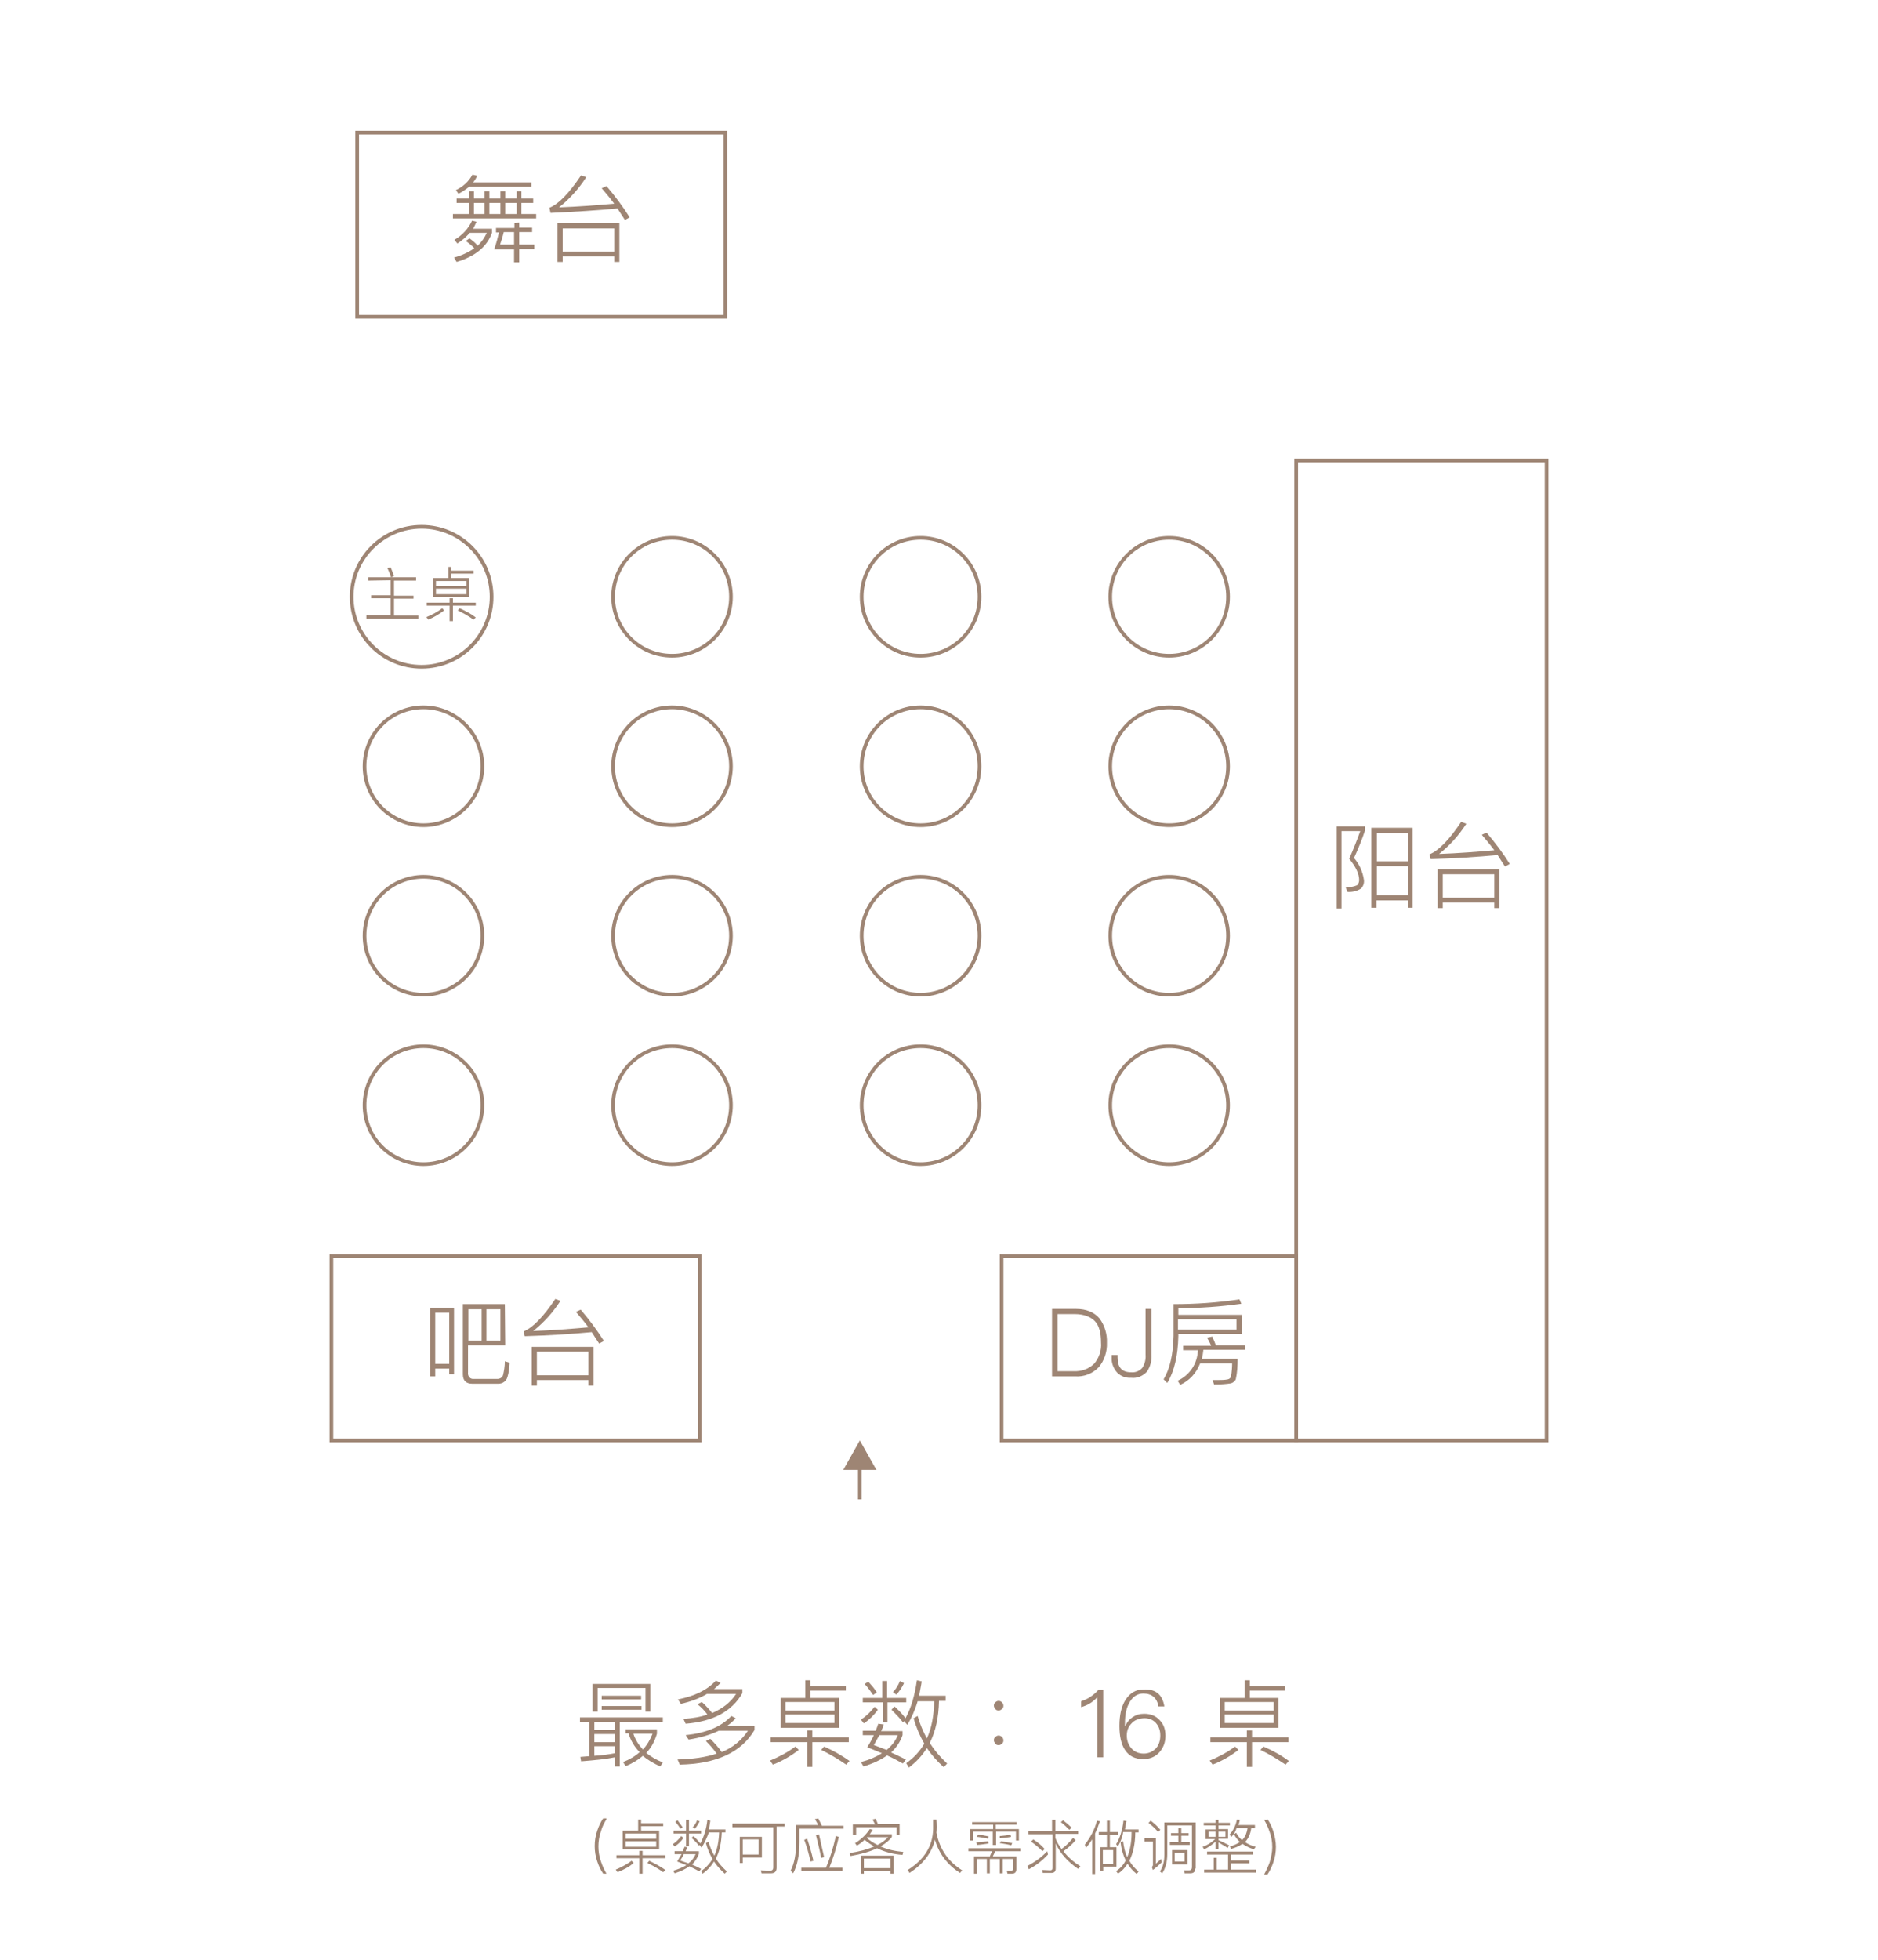 <?xml version="1.0" encoding="utf-8"?>
<!-- Generator: Adobe Illustrator 21.0.2, SVG Export Plug-In . SVG Version: 6.00 Build 0)  -->
<svg version="1.1" id="圖層_1" xmlns="http://www.w3.org/2000/svg" xmlns:xlink="http://www.w3.org/1999/xlink" x="0px" y="0px"
	 viewBox="0 0 510 532" style="enable-background:new 0 0 510 532;" xml:space="preserve">
<style type="text/css">
	.st0{opacity:0;}
	.st1{fill:#FFFFFF;}
	.st2{fill:#9E8574;}
</style>
<title>浦轩厅-最多桌数</title>
<g class="st0">
	<rect class="st1" width="510" height="532"/>
</g>
<path class="st2" d="M100,157.6v-0.9h13v0.9h-6v4.1h5.3v0.8H107v4.6h6.6v0.8H99.5v-0.9h6.6v-4.6h-5.3v-0.8h5.3v-4.1L100,157.6z
	 M107,156.4l-0.8,0.3c-0.3-0.9-0.6-1.7-1-2.5l0.9-0.2C106.4,154.7,106.7,155.5,107,156.4L107,156.4z"/>
<path class="st2" d="M120.6,165.7c-1.3,1-2.8,1.9-4.3,2.5l-0.5-0.7c1.5-0.6,3-1.4,4.3-2.4L120.6,165.7z M122.1,163.6v-1.2h0.9v1.2
	h6.2v0.8h-6.2v4.2h-0.9v-4.2h-6.2v-0.8H122.1z M122.6,153.9v1h6v0.8h-6v1.2h4.9v5.1h-9.9v-5.1h4.2v-3H122.6z M126.7,159.1v-1.4h-8.3
	v1.4H126.7z M126.7,159.8h-8.3v1.5h8.3V159.8z M129.2,167.6l-0.6,0.6c-1.4-1-2.8-1.8-4.3-2.5l0.5-0.6
	C126.4,165.8,127.9,166.6,129.2,167.6L129.2,167.6z"/>
<path class="st2" d="M114.5,181.5c-10.8,0-19.5-8.7-19.5-19.5s8.7-19.5,19.5-19.5S134,151.2,134,162l0,0
	C134,172.8,125.3,181.5,114.5,181.5z M114.5,143.5c-10.2,0-18.5,8.3-18.5,18.5s8.3,18.5,18.5,18.5S133,172.2,133,162l0,0
	C133,151.8,124.7,143.5,114.5,143.5z"/>
<path class="st2" d="M182.5,224.5c-9.1,0-16.5-7.4-16.5-16.5s7.4-16.5,16.5-16.5S199,198.9,199,208
	C199,217.1,191.6,224.5,182.5,224.5z M182.5,192.5c-8.6,0-15.5,6.9-15.5,15.5s6.9,15.5,15.5,15.5S198,216.6,198,208
	C198,199.4,191.1,192.5,182.5,192.5z"/>
<path class="st2" d="M115,224.5c-9.1,0-16.5-7.4-16.5-16.5s7.4-16.5,16.5-16.5s16.5,7.4,16.5,16.5
	C131.5,217.1,124.1,224.5,115,224.5z M115,192.5c-8.6,0-15.5,6.9-15.5,15.5s6.9,15.5,15.5,15.5s15.5-6.9,15.5-15.5
	C130.5,199.4,123.6,192.5,115,192.5z"/>
<path class="st2" d="M317.5,224.5c-9.1,0-16.5-7.4-16.5-16.5c0-9.1,7.4-16.5,16.5-16.5c9.1,0,16.5,7.4,16.5,16.5c0,0,0,0,0,0
	C334,217.1,326.6,224.5,317.5,224.5z M317.5,192.5c-8.6,0-15.5,6.9-15.5,15.5c0,8.6,6.9,15.5,15.5,15.5c8.6,0,15.5-6.9,15.5-15.5
	c0,0,0,0,0,0C333,199.5,326.1,192.5,317.5,192.5z"/>
<path class="st2" d="M250,224.5c-9.1,0-16.5-7.4-16.5-16.5s7.4-16.5,16.5-16.5s16.5,7.4,16.5,16.5
	C266.5,217.1,259.1,224.5,250,224.5z M250,192.5c-8.6,0-15.5,6.9-15.5,15.5s6.9,15.5,15.5,15.5c8.6,0,15.5-6.9,15.5-15.5
	C265.5,199.4,258.6,192.5,250,192.5z"/>
<path class="st2" d="M182.5,270.5c-9.1,0-16.5-7.4-16.5-16.5s7.4-16.5,16.5-16.5S199,244.9,199,254
	C199,263.1,191.6,270.5,182.5,270.5z M182.5,238.5c-8.6,0-15.5,6.9-15.5,15.5c0,8.6,6.9,15.5,15.5,15.5S198,262.6,198,254
	C198,245.4,191.1,238.5,182.5,238.5z"/>
<path class="st2" d="M115,270.5c-9.1,0-16.5-7.4-16.5-16.5s7.4-16.5,16.5-16.5s16.5,7.4,16.5,16.5
	C131.5,263.1,124.1,270.5,115,270.5z M115,238.5c-8.6,0-15.5,6.9-15.5,15.5c0,8.6,6.9,15.5,15.5,15.5s15.5-6.9,15.5-15.5
	C130.5,245.4,123.6,238.5,115,238.5z"/>
<path class="st2" d="M115,316.5c-9.1,0-16.5-7.4-16.5-16.5s7.4-16.5,16.5-16.5s16.5,7.4,16.5,16.5l0,0
	C131.5,309.1,124.1,316.5,115,316.5z M115,284.5c-8.6,0-15.5,6.9-15.5,15.5s6.9,15.5,15.5,15.5s15.5-6.9,15.5-15.5l0,0
	C130.5,291.4,123.6,284.5,115,284.5z"/>
<path class="st2" d="M182.5,316.5c-9.1,0-16.5-7.4-16.5-16.5s7.4-16.5,16.5-16.5S199,290.9,199,300l0,0
	C199,309.1,191.6,316.5,182.5,316.5z M182.5,284.5c-8.6,0-15.5,6.9-15.5,15.5s6.9,15.5,15.5,15.5S198,308.6,198,300l0,0
	C198,291.4,191.1,284.5,182.5,284.5z"/>
<path class="st2" d="M182.5,178.5c-9.1,0-16.5-7.4-16.5-16.5s7.4-16.5,16.5-16.5S199,152.9,199,162l0,0
	C199,171.1,191.6,178.5,182.5,178.5z M182.5,146.5c-8.6,0-15.5,6.9-15.5,15.5s6.9,15.5,15.5,15.5S198,170.6,198,162
	C198,153.4,191.1,146.5,182.5,146.5z"/>
<path class="st2" d="M250,270.5c-9.1,0-16.5-7.4-16.5-16.5s7.4-16.5,16.5-16.5s16.5,7.4,16.5,16.5
	C266.5,263.1,259.1,270.5,250,270.5z M250,238.5c-8.6,0-15.5,6.9-15.5,15.5c0,8.6,6.9,15.5,15.5,15.5c8.6,0,15.5-6.9,15.5-15.5
	C265.5,245.4,258.6,238.5,250,238.5z"/>
<path class="st2" d="M250,316.5c-9.1,0-16.5-7.4-16.5-16.5s7.4-16.5,16.5-16.5s16.5,7.4,16.5,16.5l0,0
	C266.5,309.1,259.1,316.5,250,316.5z M250,284.5c-8.6,0-15.5,6.9-15.5,15.5s6.9,15.5,15.5,15.5c8.6,0,15.5-6.9,15.5-15.5l0,0
	C265.5,291.4,258.6,284.5,250,284.5z"/>
<path class="st2" d="M250,178.5c-9.1,0-16.5-7.4-16.5-16.5s7.4-16.5,16.5-16.5s16.5,7.4,16.5,16.5l0,0
	C266.5,171.1,259.1,178.5,250,178.5z M250,146.5c-8.6,0-15.5,6.9-15.5,15.5s6.9,15.5,15.5,15.5c8.6,0,15.5-6.9,15.5-15.5
	C265.5,153.4,258.6,146.5,250,146.5z"/>
<path class="st2" d="M317.5,270.5c-9.1,0-16.5-7.4-16.5-16.5c0-9.1,7.4-16.5,16.5-16.5c9.1,0,16.5,7.4,16.5,16.5c0,0,0,0,0,0
	C334,263.1,326.6,270.5,317.5,270.5z M317.5,238.5c-8.6,0-15.5,6.9-15.5,15.5c0,8.6,6.9,15.5,15.5,15.5S333,262.6,333,254
	c0,0,0,0,0,0C333,245.5,326.1,238.5,317.5,238.5z"/>
<path class="st2" d="M317.5,316.5c-9.1,0-16.5-7.4-16.5-16.5c0-9.1,7.4-16.5,16.5-16.5S334,290.9,334,300c0,0,0,0,0,0
	C334,309.1,326.6,316.5,317.5,316.5z M317.5,284.5c-8.6,0-15.5,6.9-15.5,15.5c0,8.6,6.9,15.5,15.5,15.5S333,308.6,333,300
	c0,0,0,0,0,0C333,291.5,326.1,284.5,317.5,284.5z"/>
<path class="st2" d="M317.5,178.5c-9.1,0-16.5-7.4-16.5-16.5c0-9.1,7.4-16.5,16.5-16.5c9.1,0,16.5,7.4,16.5,16.5c0,0,0,0,0,0
	C334,171.1,326.6,178.5,317.5,178.5z M317.5,146.5c-8.6,0-15.5,6.9-15.5,15.5c0,8.6,6.9,15.5,15.5,15.5c8.6,0,15.5-6.9,15.5-15.5
	c0,0,0,0,0,0C333,153.5,326.1,146.5,317.5,146.5z"/>
<path class="st2" d="M197.5,86.5h-101v-51h101V86.5z M97.5,85.5h99v-49h-99V85.5z"/>
<path class="st2" d="M127.4,53.9v-2h1.3v2h2.9v-2h1.3v2h3v-2h1.3v2h3.1v-2h1.3v2h3.2v1.2h-3.2v3h4v1.2h-22.6v-1.2h4.5v-3H124v-1.2
	H127.4z M132.2,63.2h-4.6c-1,1.1-2.1,2.1-3.4,2.9l-0.8-1c2.1-1.2,3.8-3,4.8-5.2l1.2,0.3c-0.3,0.7-0.6,1.3-0.9,1.9h5.1v1.1
	c-1.3,3.7-4.5,6.4-9.6,7.9l-0.7-1.2c2-0.5,3.9-1.4,5.5-2.5c-0.7-0.8-1.5-1.4-2.3-2l1-0.7c0.8,0.6,1.6,1.2,2.2,2
	C130.8,65.7,131.6,64.5,132.2,63.2z M124.5,52.6l-0.7-1c1.9-0.9,3.5-2.3,4.5-4.2l1.3,0.3c-0.3,0.7-0.7,1.3-1.1,1.8h15.8v1.2h-16.9
	C126.4,51.5,125.5,52.1,124.5,52.6L124.5,52.6z M131.6,58.1v-3h-2.9v3H131.6z M135.9,58.1v-3h-3v3H135.9z M141,60.4v1.4h3.5V63H141
	v3.4h4.1v1.2H141v3.6h-1.4v-3.5h-5.4c0.6-1.7,1-3.3,1.3-4.6h-0.8v-1.2h5v-1.3L141,60.4z M135.8,66.4h3.8V63h-2.8
	C136.5,64.3,136.1,65.5,135.8,66.4L135.8,66.4z M140.3,58.1v-3h-3.1v3H140.3z"/>
<path class="st2" d="M149.2,56.4c2.5-1,5.3-3.9,8.6-8.8l1.4,0.5c-2,3.1-4.5,5.9-7.4,8.2c5.4-0.2,10.4-0.6,15-1
	c-1.1-1.5-2.3-2.9-3.4-4.2l1.3-0.6c2.3,2.7,4.4,5.5,6.3,8.5l-1.3,0.7c-0.7-1.1-1.4-2.1-2-3.1c-5.4,0.5-11.5,0.9-18.2,1.2L149.2,56.4
	z M168.2,71.1h-1.4v-1.5h-14v1.5h-1.4V60.6h16.8V71.1z M166.8,68.3v-6.3h-14v6.3H166.8z"/>
<path class="st2" d="M190.5,391.5h-101v-51h101V391.5z M90.5,390.5h99v-49h-99V390.5z"/>
<path class="st2" d="M123.3,373H122v-1.5h-3.8v2.1h-1.4V355h6.5V373z M122,370.2v-13.9h-3.8v13.9H122z M137.2,365.2h-10.1v7.4
	c-0.1,0.8,0.4,1.6,1.2,1.7c0.1,0,0.3,0,0.4,0h6.4c0.7,0,1.3-0.4,1.5-1c0.3-1.2,0.5-2.5,0.5-3.8l1.3,0.4c-0.1,1.3-0.2,2.7-0.6,3.9
	c-0.3,1.1-1.3,1.8-2.4,1.8h-7.2c-1.7,0-2.5-0.9-2.5-2.6v-19h11.4L137.2,365.2z M127.2,355.4v8.5h3.6v-8.5H127.2z M135.9,363.9v-8.5
	h-3.8v8.5H135.9z"/>
<path class="st2" d="M142.2,361.4c2.5-1,5.3-3.9,8.6-8.8l1.4,0.5c-2,3.1-4.5,5.9-7.4,8.2c5.4-0.2,10.4-0.6,15-1
	c-1.1-1.5-2.3-2.9-3.4-4.2l1.3-0.6c2.3,2.7,4.4,5.5,6.3,8.5l-1.3,0.7c-0.7-1.1-1.4-2.1-2-3.1c-5.4,0.5-11.5,0.9-18.2,1.1
	L142.2,361.4z M161.2,376.1h-1.4v-1.5h-14v1.5h-1.4v-10.5h16.8V376.1z M159.8,373.3v-6.4h-14v6.4H159.8z"/>
<path class="st2" d="M352.5,391.5h-81v-51h81V391.5z M272.5,390.5h79v-49h-79V390.5z"/>
<path class="st2" d="M292.2,355.3c2.8,0,5,0.9,6.4,2.6c1.4,1.9,2.1,4.2,2,6.6c0.1,2.4-0.7,4.8-2.2,6.6c-1.7,1.8-4.1,2.7-6.5,2.5
	h-6.2v-18.3H292.2z M287.2,372.2h4.4c2.1,0.1,4.1-0.6,5.6-2.1c1.3-1.6,2-3.6,1.8-5.7c0-2.6-0.5-4.5-1.6-5.7s-3-2-5.5-2h-4.7V372.2z"
	/>
<path class="st2" d="M312.7,355.3v12.5c0.1,1.6-0.3,3.1-1.2,4.5c-1.1,1.2-2.7,1.9-4.3,1.7c-1.4,0.1-2.8-0.4-3.8-1.4
	c-1-1.1-1.6-2.6-1.5-4.1v-0.7h1.6v0.7c0,2.7,1.2,4,3.7,4c1.1,0.1,2.2-0.3,3-1.2c0.7-1.1,1-2.3,0.9-3.6v-12.4H312.7z"/>
<path class="st2" d="M337.1,353.9c-5.7,0.8-11.4,1.2-17.1,1.2v1.8h17.2v5.2h-17.2v0.5c-0.1,5.4-1.1,9.6-3,12.8l-1-1
	c1.7-2.8,2.6-6.8,2.7-11.8V354c6,0,11.9-0.4,17.9-1.3L337.1,353.9z M335.8,360.9v-2.8h-15.9v2.8H335.8z M321.3,366.5v-1.2h7.6
	c-0.3-0.8-0.7-1.5-1.1-2.2l1.4-0.3c0.4,0.8,0.7,1.6,1,2.4h7.9v1.2h-11.3c-0.1,0.8-0.2,1.6-0.4,2.4h9.7c0,1.9-0.1,3.8-0.5,5.6
	c-0.2,0.5-0.7,0.9-1.3,1.1c-1.3,0.2-2.7,0.3-4,0.3h-0.6l-0.4-1.2h1.4c1,0,1.9,0,2.8-0.2c0.4-0.1,0.7-0.4,0.8-0.8
	c0.2-1.2,0.3-2.3,0.3-3.5h-8.7c-1,2.6-2.9,4.7-5.4,5.8l-0.7-1.1c3.3-1.5,5.4-4.7,5.5-8.3L321.3,366.5z"/>
<path class="st2" d="M370.7,224.3v1.1c-0.8,2.4-1.8,4.9-3,7.5c1.5,1.7,2.4,3.8,2.7,6c0.1,0.8-0.2,1.7-0.8,2.3
	c-1.1,0.7-2.4,1-3.7,0.9l-0.5-1.4c0.3,0,0.5,0.1,0.8,0.1c0.8,0,1.6-0.2,2.3-0.5c0.4-0.3,0.6-0.9,0.6-1.4c0-1.7-0.9-3.6-2.7-5.8
	c1.1-2.5,2.1-5,3-7.5h-5.1v21h-1.3v-22.3H370.7z M383.7,246.4h-1.4v-2h-8.5v2h-1.4v-21.7h11.2V246.4z M382.4,233.8v-7.7h-8.5v7.7
	H382.4z M382.4,243v-7.9h-8.5v7.9H382.4z"/>
<path class="st2" d="M388.2,231.9c2.5-1,5.3-3.9,8.6-8.8l1.4,0.5c-2,3.1-4.5,5.9-7.4,8.2c5.4-0.2,10.4-0.6,15-1
	c-1.1-1.5-2.3-2.9-3.4-4.2l1.3-0.6c2.3,2.7,4.4,5.5,6.3,8.5l-1.3,0.7c-0.7-1.1-1.4-2.1-2-3.1c-5.4,0.5-11.5,0.9-18.2,1.1
	L388.2,231.9z M407.2,246.5h-1.4v-1.5h-14v1.5h-1.4V236h16.8L407.2,246.5z M405.8,243.7v-6.4h-14v6.4H405.8z"/>
<polygon class="st2" points="233.5,391 229,399 233,399 233,407 234,407 234,399 238,399 "/>
<path class="st2" d="M420.5,391.5h-69v-267h69V391.5z M352.5,390.5h67v-265h-67V390.5z"/>
<g>
	<path class="st2" d="M180,466.2v1.2h-11.7v12.1H167v-2.5c-2.4,0.5-5.4,0.8-9.2,1.1l-0.2-1.2l2.4-0.2v-9.3h-2.5v-1.2H180z
		 M176.7,464.6h-1.4v-6.4h-13v6.4h-1.4v-7.5h15.7V464.6z M167,469.6v-2.2h-5.6v2.2H167z M167,472.9v-2.2h-5.6v2.2H167z M167,475.9
		V474h-5.6v2.6C163.5,476.5,165.3,476.2,167,475.9z M174.2,463.1v1h-10.8v-1H174.2z M174.1,460.3v1h-10.7v-1H174.1z M169.9,470.6
		v-1.2h8.5v1.2c-0.6,2-1.5,3.8-2.9,5.2c1.2,1,2.7,1.9,4.5,2.6l-0.7,1.1c-1.9-0.9-3.5-1.8-4.7-2.9c-1.3,1.1-2.9,2.1-4.7,2.8l-0.7-1.1
		c1.8-0.7,3.3-1.6,4.5-2.7c-1.5-1.5-2.5-3.3-3-5.1H169.9z M177.2,470.6h-5.2c0.5,1.6,1.4,3,2.6,4.3
		C175.7,473.7,176.6,472.2,177.2,470.6z"/>
	<path class="st2" d="M196,475.6c3.1-1.3,5.4-3.2,7.1-5.8h-7.9c-2.3,1.1-5,1.9-8.2,2.4l-0.8-1.2c5.6-0.6,9.7-2.3,12.4-5.2l1.2,0.6
		c-0.7,0.8-1.5,1.5-2.4,2.1h7.5v1.1c-3.6,6.1-10.4,9.2-20.3,9.4l-0.6-1.4c4.1-0.1,7.7-0.6,10.6-1.6c-0.9-1.3-1.9-2.4-2.9-3.4
		l1.2-0.6C194.1,473.2,195.1,474.3,196,475.6z M195.7,456.8c-0.6,0.6-1.2,1.2-1.8,1.7h7.7v1.1c-2.8,4.9-7.9,7.7-15.4,8.3l-0.6-1.3
		c2.5-0.2,4.6-0.5,6.5-1.2c-0.8-1.1-1.7-2-2.7-2.8l1.2-0.6c1,0.9,1.9,1.9,2.8,3c2.8-1.2,5-2.9,6.5-5.2H192c-2,1.2-4.4,2.1-7.1,2.7
		l-0.8-1.2c4.6-0.9,8-2.6,10.3-5.1L195.7,456.8z"/>
	<path class="st2" d="M216.9,475c-1.9,1.5-4.2,2.9-7,4l-0.8-1.1c2.7-1.1,5-2.4,6.9-3.8L216.9,475z M219.2,471.6v-1.9h1.4v1.9h9.9
		v1.3h-9.9v6.7h-1.4v-6.7h-9.9v-1.3H219.2z M220.1,456.1v1.6h9.6v1.2h-9.6v2h7.8v8.1H212v-8.1h6.7v-4.8H220.1z M226.6,464.3V462
		h-13.3v2.3H226.6z M226.6,465.4h-13.3v2.3h13.3V465.4z M230.7,478l-0.9,1c-2.2-1.5-4.5-2.9-6.8-4l0.8-0.9
		C226.3,475.2,228.6,476.5,230.7,478z"/>
	<path class="st2" d="M238.4,464.1c-1,1.4-2.3,2.7-3.8,3.7l-0.8-1c1.5-1,2.7-2.2,3.7-3.5L238.4,464.1z M240,468.1
		c-0.2,0.6-0.4,1.2-0.7,1.8h5.8v1.1c-0.6,1.8-1.7,3.4-3.1,4.7c1.4,0.6,2.7,1.3,4,1.9l-0.8,1.1c-1.3-0.7-2.7-1.5-4.3-2.2
		c-1.7,1.2-3.8,2.2-6.4,3l-0.7-1.2c2.3-0.6,4.1-1.4,5.7-2.4c-1.3-0.5-2.6-1.1-4-1.6c0.7-1.1,1.3-2.2,1.8-3.3h-3v-1.2h3.5
		c0.3-0.7,0.5-1.3,0.7-1.9L240,468.1z M239.6,460.9v-4.6h1.3v4.6h5.2v1.2H241v5.4h-1.3v-5.4h-5.4v-1.2H239.6z M238.1,459.4l-1,0.7
		c-0.6-0.9-1.3-1.9-2.3-3l1-0.6C236.8,457.6,237.6,458.5,238.1,459.4z M243.8,471h-5c-0.5,0.9-1,1.8-1.5,2.7
		c1.2,0.4,2.3,0.9,3.5,1.3C242.1,473.9,243.2,472.6,243.8,471z M246.4,468.2l-0.9-1v0l-0.3,0.3c-1-1.3-2.1-2.4-3.1-3.4l0.8-0.9
		c1.1,1,2.1,2,3,3.2c1.5-2.7,2.5-6.1,3.1-10.3l1.3,0.3c-0.2,1.4-0.5,2.7-0.7,3.9h7.2v1.4h-1.8c-0.1,4.5-0.9,8.2-2.5,11.4
		c1.3,2.1,2.9,3.9,4.7,5.6l-0.9,1c-1.8-1.6-3.3-3.3-4.6-5.2c-1.3,2.1-2.9,3.8-4.9,5.3l-0.7-1.2c2-1.4,3.7-3.2,4.9-5.3
		c-1.2-2.1-2.2-4.4-2.9-6.9l1.1-0.6c0.6,2.2,1.5,4.2,2.5,6.1c1.3-2.8,1.9-6.2,2-10.1h-4.5C248.5,464.2,247.5,466.4,246.4,468.2z
		 M245.5,456.9c-0.6,1.2-1.3,2.3-2.1,3.1l-0.9-0.7c0.8-0.8,1.4-1.8,1.9-3L245.5,456.9z"/>
	<path class="st2" d="M272.1,462.1c0.2,0.2,0.4,0.5,0.4,0.9c0,0.4-0.1,0.7-0.4,0.9c-0.3,0.3-0.6,0.4-0.9,0.4c-0.4,0-0.7-0.1-0.9-0.4
		s-0.4-0.5-0.4-0.9c0-0.4,0.1-0.7,0.4-0.9c0.3-0.3,0.6-0.4,0.9-0.4C271.5,461.7,271.8,461.8,272.1,462.1z M272.1,471.5
		c0.2,0.2,0.4,0.5,0.4,0.9c0,0.4-0.1,0.7-0.4,0.9c-0.3,0.3-0.6,0.4-0.9,0.4c-0.4,0-0.7-0.1-0.9-0.4s-0.4-0.5-0.4-0.9
		c0-0.4,0.1-0.7,0.4-0.9c0.3-0.3,0.6-0.4,0.9-0.4C271.5,471.1,271.8,471.2,272.1,471.5z"/>
	<path class="st2" d="M299.6,458.7V477H298v-16.3c-1.2,1.3-2.6,2.2-4.4,2.7v-1.6c0.8-0.3,1.7-0.6,2.5-1.2c0.8-0.5,1.6-1.2,2.2-1.9
		H299.6z"/>
	<path class="st2" d="M316.2,463.2h-1.6c-0.4-2.3-1.8-3.5-4.1-3.5c-1.6,0-2.8,0.8-3.7,2.3c-0.9,1.5-1.3,3.4-1.3,5.7v0.9h0.1
		c0.4-1.1,1.1-1.9,2-2.5c0.9-0.6,1.9-0.9,3.1-0.9c1.7,0,3.1,0.5,4.2,1.7c1.1,1.1,1.6,2.5,1.6,4.3c0,1.8-0.6,3.3-1.7,4.5
		s-2.6,1.8-4.3,1.8c-2.2,0-3.9-0.8-5-2.5c-1-1.5-1.5-3.7-1.5-6.5c0-2.9,0.5-5.2,1.6-7c1.2-1.9,2.8-2.9,4.9-2.9
		C313.8,458.4,315.7,460,316.2,463.2z M307.3,467.8c-0.9,0.9-1.3,2-1.3,3.3c0,1.3,0.4,2.5,1.2,3.4c0.8,1,2,1.5,3.4,1.5
		c1.3,0,2.4-0.5,3.3-1.4c0.8-0.9,1.2-2.1,1.2-3.5c0-1.4-0.4-2.5-1.2-3.4c-0.8-0.9-1.9-1.3-3.2-1.3
		C309.2,466.5,308.1,466.9,307.3,467.8z"/>
	<path class="st2" d="M336.3,475c-1.9,1.5-4.2,2.9-7,4l-0.8-1.1c2.7-1.1,5-2.4,6.9-3.8L336.3,475z M338.6,471.6v-1.9h1.4v1.9h9.9
		v1.3H340v6.7h-1.4v-6.7h-9.9v-1.3H338.6z M339.4,456.1v1.6h9.6v1.2h-9.6v2h7.8v8.1h-15.9v-8.1h6.7v-4.8H339.4z M345.9,464.3V462
		h-13.3v2.3H345.9z M345.9,465.4h-13.3v2.3h13.3V465.4z M350,478l-0.9,1c-2.2-1.5-4.5-2.9-6.8-4l0.8-0.9
		C345.7,475.2,348,476.5,350,478z"/>
	<path class="st2" d="M164.7,493.8c-0.6,1-1.2,2.1-1.5,3.3c-0.5,1.4-0.7,2.8-0.7,4.1c0,1.3,0.2,2.7,0.7,4.1c0.4,1.2,0.9,2.3,1.5,3.3
		h-0.9c-0.7-1-1.2-2.1-1.6-3.3c-0.5-1.4-0.7-2.8-0.7-4.2s0.2-2.8,0.7-4.2c0.4-1.2,0.9-2.3,1.6-3.3H164.7z"/>
	<path class="st2" d="M172.1,505.7c-1.2,1-2.6,1.8-4.4,2.5l-0.5-0.7c1.7-0.7,3.1-1.5,4.3-2.4L172.1,505.7z M173.6,503.6v-1.2h0.9
		v1.2h6.2v0.8h-6.2v4.2h-0.9v-4.2h-6.2v-0.8H173.6z M174.1,493.9v1h6v0.8h-6v1.2h4.9v5.1h-9.9v-5.1h4.2v-3H174.1z M178.2,499.1v-1.4
		h-8.3v1.4H178.2z M178.2,499.8h-8.3v1.5h8.3V499.8z M180.7,507.6l-0.6,0.6c-1.4-1-2.8-1.8-4.3-2.5l0.5-0.6
		C178,505.9,179.4,506.7,180.7,507.6z"/>
	<path class="st2" d="M185.6,498.9c-0.6,0.9-1.4,1.7-2.4,2.3l-0.5-0.6c0.9-0.6,1.7-1.4,2.3-2.2L185.6,498.9z M186.6,501.4
		c-0.1,0.4-0.3,0.8-0.4,1.1h3.6v0.7c-0.4,1.1-1,2.1-1.9,2.9c0.9,0.4,1.7,0.8,2.5,1.2l-0.5,0.7c-0.8-0.5-1.7-0.9-2.7-1.4
		c-1.1,0.8-2.4,1.4-4,1.9l-0.4-0.7c1.4-0.4,2.6-0.9,3.6-1.5c-0.8-0.3-1.6-0.7-2.5-1c0.4-0.7,0.8-1.4,1.2-2h-1.9v-0.8h2.2
		c0.2-0.4,0.3-0.8,0.5-1.2L186.6,501.4z M186.3,496.9v-2.9h0.8v2.9h3.3v0.8h-3.3v3.4h-0.8v-3.4h-3.4v-0.8H186.3z M185.4,496
		l-0.6,0.4c-0.4-0.6-0.8-1.2-1.4-1.9l0.6-0.4C184.6,494.9,185,495.5,185.4,496z M188.9,503.3h-3.2c-0.3,0.6-0.6,1.2-1,1.7
		c0.7,0.3,1.5,0.5,2.2,0.8C187.9,505.1,188.5,504.2,188.9,503.3z M190.5,501.5l-0.5-0.7v0l-0.2,0.2c-0.6-0.8-1.3-1.5-2-2.1l0.5-0.5
		c0.7,0.6,1.3,1.3,1.9,2c0.9-1.7,1.6-3.8,1.9-6.4l0.8,0.2c-0.1,0.9-0.3,1.7-0.4,2.4h4.5v0.8H196c-0.1,2.8-0.6,5.2-1.6,7.1
		c0.8,1.3,1.8,2.4,3,3.5l-0.6,0.6c-1.1-1-2.1-2.1-2.9-3.3c-0.8,1.3-1.8,2.4-3.1,3.3l-0.4-0.7c1.3-0.9,2.3-2,3.1-3.3
		c-0.8-1.3-1.4-2.8-1.8-4.3l0.7-0.4c0.4,1.4,0.9,2.7,1.6,3.8c0.8-1.8,1.2-3.9,1.3-6.3h-2.8C191.9,499,191.3,500.4,190.5,501.5z
		 M190,494.4c-0.4,0.8-0.8,1.4-1.3,2l-0.6-0.4c0.5-0.5,0.9-1.1,1.2-1.9L190,494.4z"/>
	<path class="st2" d="M213.1,495v0.8h-2.2V507c0,1-0.5,1.5-1.5,1.5h-2.6l-0.2-0.8c0.9,0,1.7,0.1,2.5,0.1c0.6,0,0.9-0.3,0.9-0.9
		v-10.9h-11.1V495H213.1z M206.9,504.2h-5.2v1.5h-0.8v-7.1h6V504.2z M206,503.4v-4.1h-4.3v4.1H206z"/>
	<path class="st2" d="M223.2,495.6h5.9v0.8h-12v3.7c0,3.5-0.6,6.3-1.7,8.4l-0.7-0.7c1-1.9,1.5-4.5,1.5-7.8v-4.6h6
		c-0.3-0.6-0.6-1.1-0.9-1.6l0.9-0.2C222.6,494.4,222.9,494.9,223.2,495.6z M224.3,507c1-2.3,1.9-5.2,2.7-8.6l0.8,0.2
		c-0.7,3.2-1.6,5.9-2.6,8.4h3.6v0.8h-11.2V507H224.3z M220.9,505.1l-0.8,0.2c-0.4-2-1-4-1.7-5.9l0.8-0.3
		C219.8,500.9,220.4,502.9,220.9,505.1z M223.8,504.1l-0.8,0.2c-0.4-2.1-0.9-4.1-1.4-6.1l0.8-0.3
		C222.8,499.8,223.3,501.8,223.8,504.1z"/>
	<path class="st2" d="M237,496.7c-0.3,0.4-0.5,0.8-0.8,1.2h6v0.7c-0.7,1-1.7,1.8-3.1,2.6c1.8,0.8,3.9,1.3,6.2,1.5l-0.2,0.8
		c-2.6-0.2-4.9-0.8-6.9-1.8c-1.9,0.9-4.3,1.6-7.2,2.1l-0.3-0.8c2.7-0.4,4.9-1,6.7-1.8c-0.9-0.5-1.8-1.1-2.6-1.8
		c-0.6,0.6-1.3,1.1-2.1,1.6l-0.5-0.7c1.7-1,3-2.3,4-3.8L237,496.7z M244.4,498.1h-0.9v-2.1h-11v2.1h-0.9v-2.9h6
		c-0.2-0.5-0.4-0.9-0.7-1.3l0.9-0.2c0.2,0.4,0.4,0.9,0.6,1.4h5.9V498.1z M242.6,508.6h-0.8v-0.7h-7.2v0.7h-0.8v-4.9h8.9V508.6z
		 M241.8,507.1v-2.6h-7.2v2.6H241.8z M241.2,498.7h-5.7c0,0-0.1,0.1-0.1,0.2c0.9,0.8,1.9,1.4,2.9,1.9
		C239.5,500.2,240.4,499.5,241.2,498.7z"/>
	<path class="st2" d="M254.3,497.5c0.9,4.5,3.2,7.8,7,10.2l-0.6,0.7c-3.4-2.2-5.7-5.2-6.8-9c-0.9,3.6-3.2,6.6-6.9,9l-0.5-0.8
		c4.5-2.8,6.8-6.5,6.9-11.1c0-1.1,0-2,0-2.6h0.9C254.4,495.4,254.4,496.5,254.3,497.5z"/>
	<path class="st2" d="M277.1,501.7v0.8h-6.8l-0.7,1.4h6.4v3.5c0,0.8-0.4,1.2-1.2,1.2h-1.2l-0.2-0.8l1.1,0c0.4,0,0.7-0.2,0.7-0.6
		v-2.6h-2.9v3.9h-0.8v-3.9h-2.7v3.9h-0.8v-3.9h-2.7v4h-0.8v-4.7h4.3l0.6-1.4h-6.4v-0.8H277.1z M276.1,494.6v0.7h-5.7v1.2h6.3v3.1
		h-0.8v-2.4h-5.4v3.6h-0.9v-3.6h-5.4v2.4h-0.8v-3.1h6.3v-1.2h-5.7v-0.7H276.1z M268.5,500.4c-0.7,0.1-1.8,0.3-3.2,0.4l-0.2-0.7
		c1.4-0.1,2.5-0.2,3.2-0.3L268.5,500.4z M268.5,498.5l-0.2,0.6c-1-0.2-2-0.4-3-0.5l0.3-0.6C266.6,498.1,267.6,498.3,268.5,498.5z
		 M274.9,500.3l-0.3,0.6c-1-0.3-2-0.4-3.1-0.6l0.3-0.5C272.8,499.9,273.9,500.1,274.9,500.3z M271.5,498.4c1.1-0.1,2.1-0.2,2.9-0.4
		l0.2,0.6c-0.9,0.2-1.9,0.3-3.1,0.4L271.5,498.4z"/>
	<path class="st2" d="M284.6,503.4c-1.4,1.5-3.1,2.9-5.2,4l-0.4-0.9c2.1-1.1,3.9-2.4,5.4-4L284.6,503.4z M285.7,497v-3h0.9v3h6.2
		v0.8h-6.2v1.1c0.4,1.1,1,2.1,1.7,3c1.2-0.9,2.2-1.9,3.1-3l0.7,0.6c-0.9,1.1-2,2.1-3.3,3c1.2,1.6,2.7,2.9,4.6,4.1l-0.6,0.7
		c-2.8-1.9-4.8-4.1-6.1-6.9v6.8c0,0.8-0.4,1.2-1.2,1.2h-2.3l-0.2-0.8c0.8,0,1.5,0.1,2.2,0.1c0.4,0,0.6-0.2,0.6-0.6v-9.2h-6.5V497
		H285.7z M283.7,501.9l-0.6,0.6c-0.8-0.8-1.8-1.7-3.1-2.6l0.6-0.6C281.9,500.1,282.9,501,283.7,501.9z M291,496.1l-0.6,0.6
		c-0.6-0.6-1.3-1.3-2.3-2.1l0.6-0.5C289.6,494.8,290.4,495.5,291,496.1z"/>
	<path class="st2" d="M298.7,494.4c-0.4,1.2-0.8,2.2-1.3,3.3v11h-0.8v-9.4c-0.5,0.8-1.1,1.6-1.7,2.3l-0.3-0.9
		c1.5-1.9,2.7-4.1,3.3-6.5L298.7,494.4z M303.2,506.7h-3.6v1.1h-0.8v-6.4h1.8v-3.3h-2.2v-0.8h2.2v-3.1h0.8v3.1h2.2v0.8h-2.2v3.3h1.8
		V506.7z M302.3,505.9v-3.7h-2.8v3.7H302.3z M303.6,501.2l-0.5-0.6c1-1.6,1.7-3.7,2-6.4l0.8,0.1c-0.1,0.8-0.3,1.6-0.4,2.3h3.7v0.8
		h-0.9c0,3.1-0.6,5.7-1.6,7.7c0.7,1.2,1.5,2.1,2.5,2.9l-0.5,0.7c-1-0.8-1.8-1.7-2.5-2.8c-0.7,1.1-1.5,2-2.6,2.7l-0.5-0.7
		c1.1-0.7,2-1.7,2.6-2.9c-0.7-1.4-1.2-3.1-1.4-5l0.7-0.2c0.2,1.6,0.5,3,1.1,4.3c0.8-1.8,1.2-4.1,1.2-6.8h-2.3
		C304.8,498.9,304.2,500.1,303.6,501.2z"/>
	<path class="st2" d="M313.9,499v6.9c0.4-0.4,0.9-0.8,1.4-1.3l0.2,0.9c-0.8,0.8-1.6,1.5-2.4,2.1l-0.3-0.8c0.2-0.2,0.3-0.4,0.3-0.5
		v-6.4h-2.3V499H313.9z M315.1,496.7l-0.6,0.6c-0.6-0.8-1.5-1.6-2.6-2.5l0.6-0.6C313.5,495,314.4,495.8,315.1,496.7z M324.6,507.2
		c0,0.8-0.4,1.3-1.3,1.3h-1.6l-0.2-0.8c0.5,0,1.1,0,1.5,0s0.7-0.3,0.7-0.8v-11.4H317v7.8c0,2.1-0.5,3.9-1.4,5.2L315,508
		c0.8-1.2,1.2-2.7,1.2-4.6v-8.7h8.5V507.2z M320,497.6v-1.4h0.8v1.4h2v0.7h-2v1.7h2.3v0.8h-5.4v-0.8h2.3v-1.7h-2v-0.7H320z
		 M322.5,502.2v3.9h-4.2v-3.9H322.5z M321.7,502.9h-2.7v2.4h2.7V502.9z"/>
	<path class="st2" d="M330.1,496.5v-1h-3.2v-0.7h3.2V494h0.8v0.8h3.1v0.7h-3.1v1h2.6v2.6h-2.6v0.4c1,0.4,1.9,0.9,2.9,1.4l-0.4,0.7
		c-1-0.6-1.8-1.1-2.5-1.5v1.8h-0.8v-2c-1,0.9-2,1.6-3.1,2.1l-0.4-0.7c1.2-0.4,2.3-1.1,3.4-2.1v0h-2.6v-2.6H330.1z M340.3,502.6v0.8
		h-6v1.6h5v0.8h-5v1.7h6.8v0.8h-14.1v-0.8h2.6v-3.2h0.8v3.2h3.1v-4.1h-5.7v-0.8H340.3z M330.1,497.2h-1.9v1.4h1.9V497.2z
		 M332.8,497.2h-1.9v1.4h1.9V497.2z M334.4,498.6l-0.5-0.6c1-1.1,1.7-2.5,2-4.1l0.8,0.1c-0.1,0.5-0.2,1-0.4,1.4h4.5v0.8h-1
		c-0.2,1.5-0.7,2.7-1.5,3.6l-0.2,0.2c0.8,0.6,1.8,1,2.9,1.3l-0.5,0.7c-1.2-0.4-2.2-0.9-3.1-1.5c-0.8,0.6-1.8,1-3.1,1.4l-0.3-0.7
		c1.1-0.3,2-0.7,2.7-1.2c-0.6-0.6-1.2-1.3-1.6-2.1l0.6-0.4c0.4,0.8,0.9,1.4,1.6,2c0.1-0.1,0.1-0.2,0.2-0.2c0.7-0.8,1.1-1.8,1.3-3.1
		h-3C335.6,497.1,335.1,497.9,334.4,498.6z"/>
	<path class="st2" d="M344.2,493.8c0.7,1,1.2,2.1,1.6,3.3c0.4,1.4,0.7,2.8,0.7,4.2s-0.2,2.8-0.7,4.2c-0.4,1.2-0.9,2.3-1.6,3.3h-0.9
		c0.6-1.1,1.1-2.2,1.5-3.3c0.4-1.4,0.7-2.8,0.7-4.1c0-1.4-0.2-2.7-0.7-4.1c-0.4-1.2-0.9-2.3-1.5-3.3H344.2z"/>
</g>
</svg>

